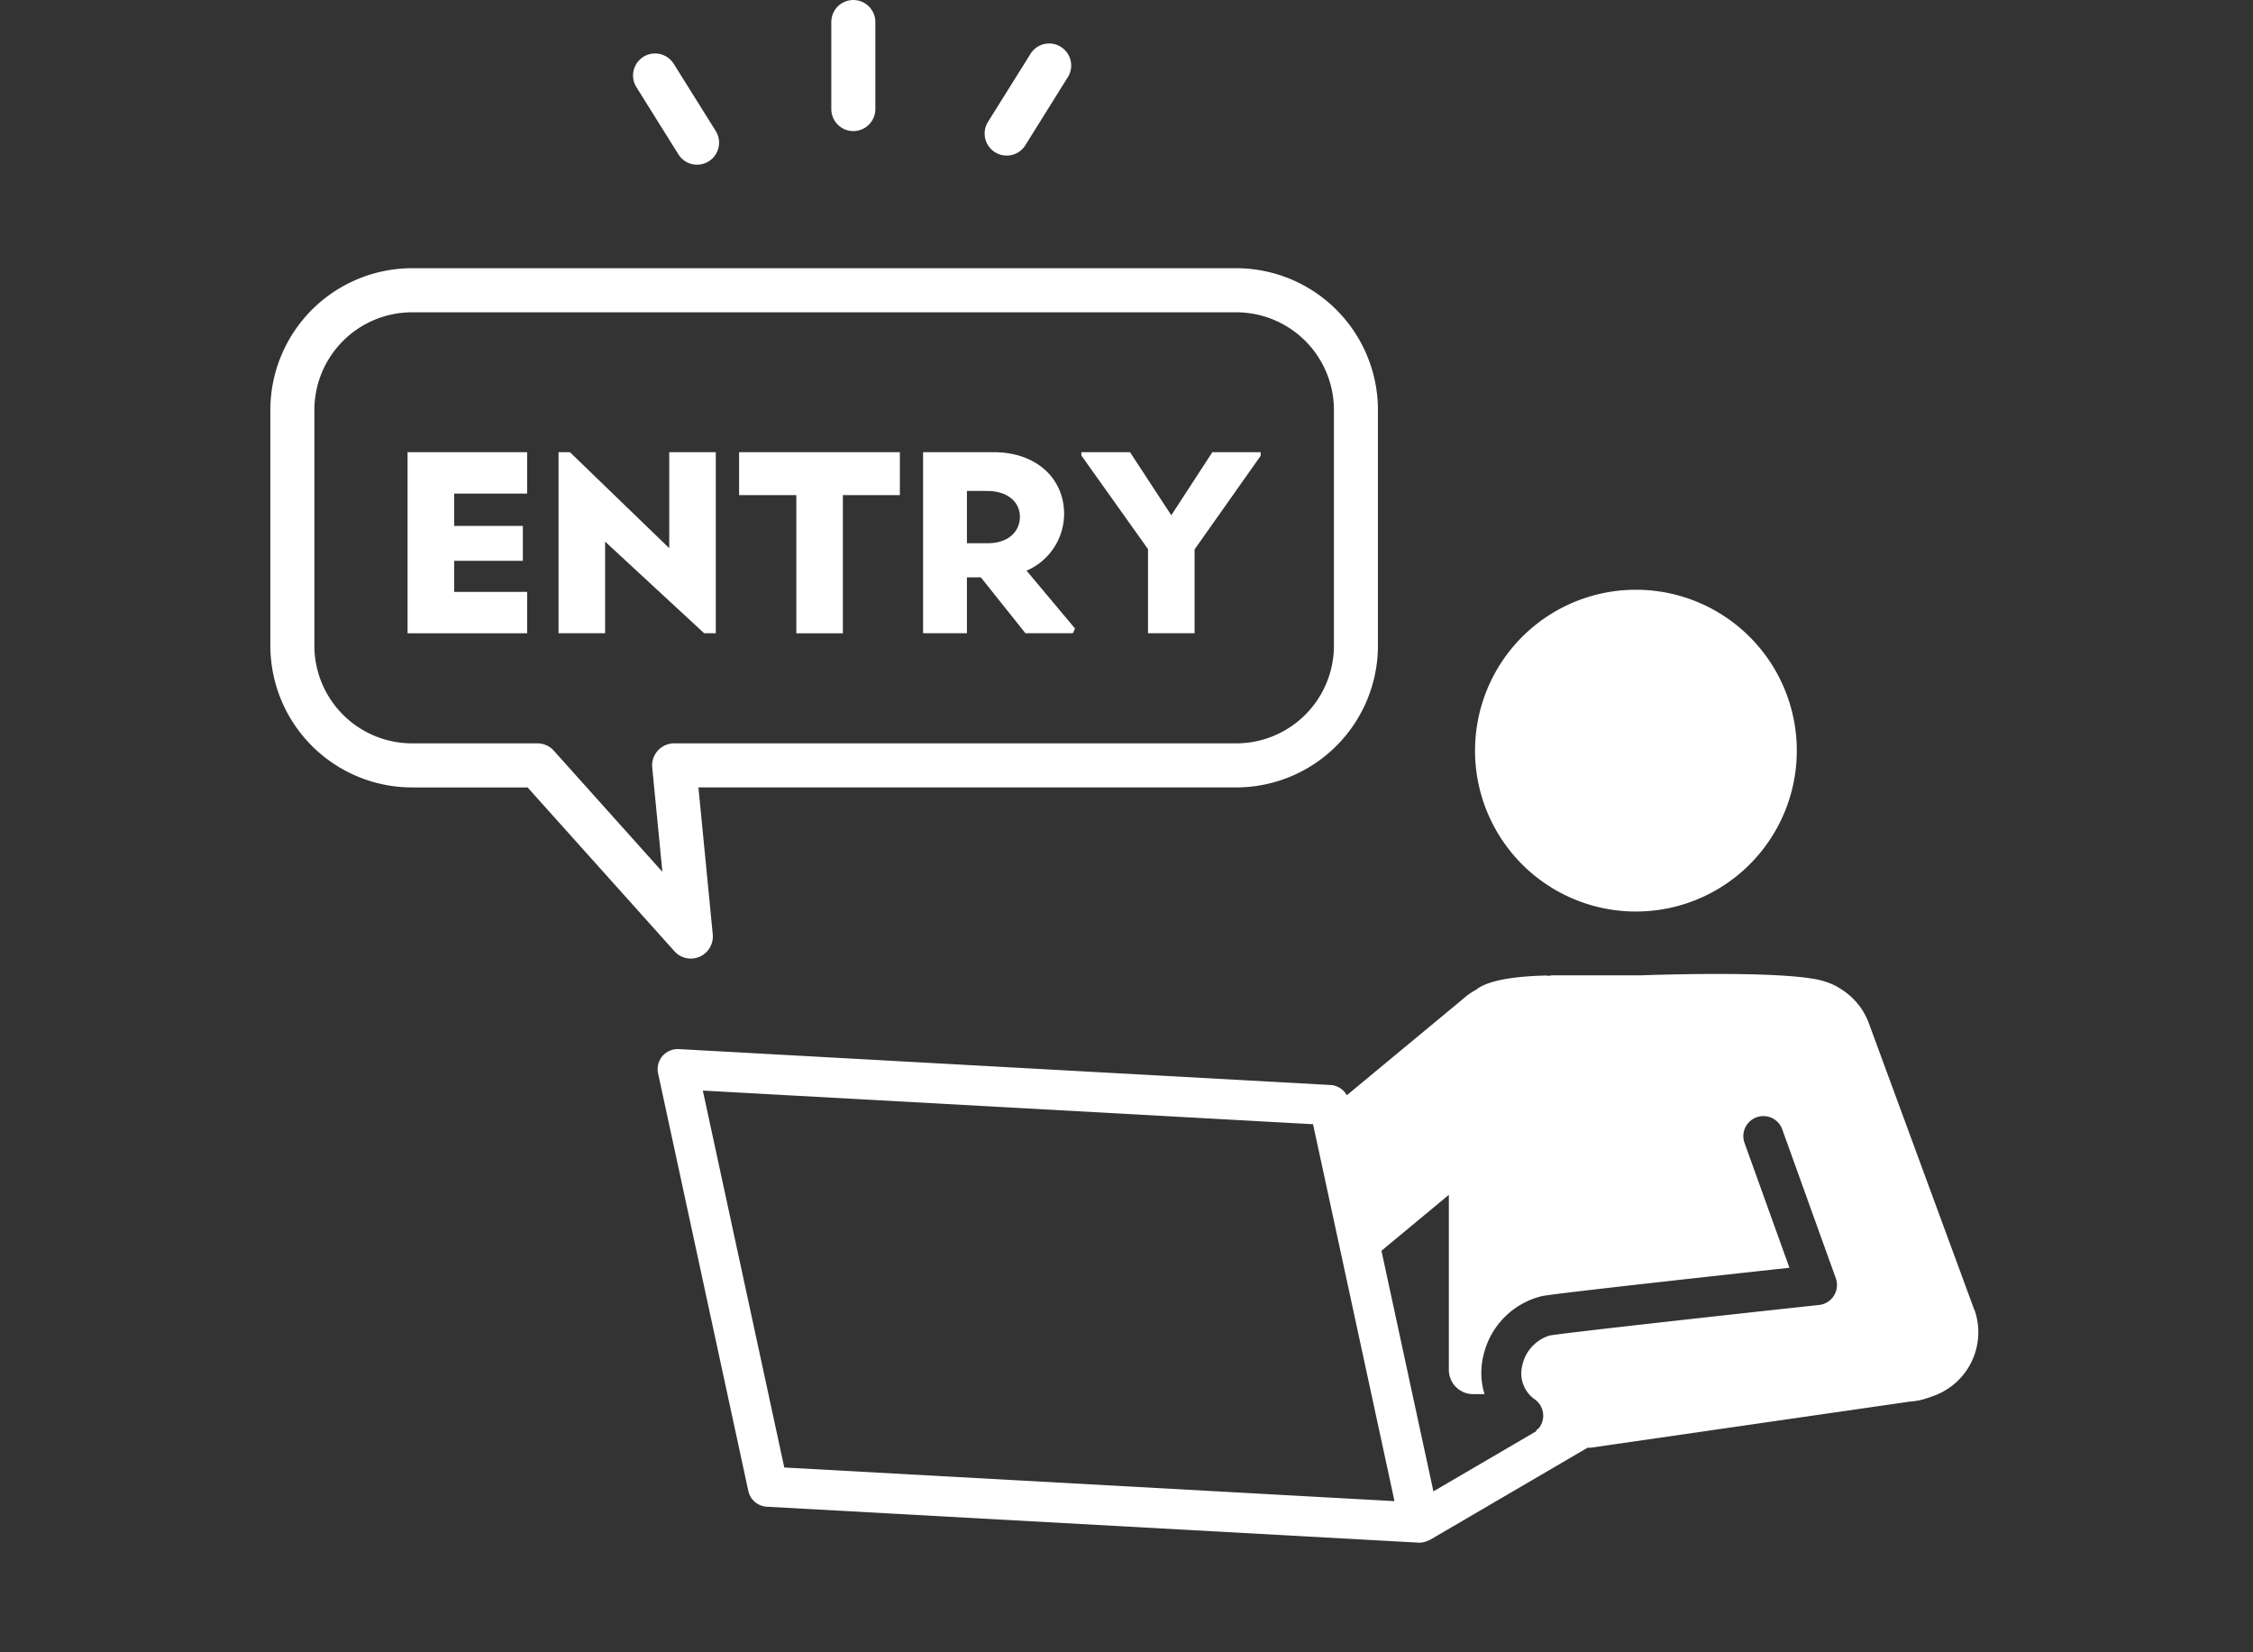 <svg xmlns="http://www.w3.org/2000/svg" xmlns:xlink="http://www.w3.org/1999/xlink" width="150" height="110" viewBox="0 0 150 110"><rect x="0" y="0" width="150" height="110" fill="#333333" stroke="none"/><defs><clipPath id="a"><rect width="113.701" height="102.701" fill="none"/></clipPath></defs><g transform="translate(-505 -2972)"><g transform="translate(523 2972)"><g transform="translate(0 0)" clip-path="url(#a)"><path d="M65.86,48.419A10.711,10.711,0,1,0,55.149,37.708,10.71,10.71,0,0,0,65.86,48.419" transform="translate(25.056 12.265)" fill="#fff"/><path d="M105.395,66.958,98.381,47.9a4.464,4.464,0,0,0-1.149-1.752c-.041-.039-.083-.077-.127-.115a4.468,4.468,0,0,0-.781-.558c-.041-.023-.079-.051-.121-.074a4.509,4.509,0,0,0-1.011-.382c-.013,0-.025-.012-.039-.016-2.829-.679-11.95-.326-11.95-.326H77.36c-.148,0-.288.032-.433.042.015-.007.031-.025.044-.031-1.028.023-3.626.109-4.7.906l.019.006a4.266,4.266,0,0,0-.919.63L63.613,52.66a1.331,1.331,0,0,0-1.085-.682L19.137,49.587a1.355,1.355,0,0,0-1.089.467,1.337,1.337,0,0,0-.289,1.149L23.766,79A1.336,1.336,0,0,0,25,80.053l43.391,2.392h.076a1.337,1.337,0,0,0,.5-.109c.033-.015.064-.025.1-.042s.054-.017.079-.032l10.49-6.133c.077-.007.151,0,.228-.007l21.079-3.045c.023,0,.045-.013.07-.017a4.439,4.439,0,0,0,1.2-.223l.425-.148a4.5,4.5,0,0,0,2.768-5.732M26.161,77.442,20.738,52.349l40.627,2.24,5.423,25.093ZM96.044,66a1.336,1.336,0,0,1-.987.621c-6.7.724-17,1.866-17.948,2.036A2.66,2.66,0,0,0,75.3,70.632a2.113,2.113,0,0,0,.865,2.3,1.335,1.335,0,0,1,.249,1.872,1.169,1.169,0,0,1-.214.175c.015.013.033.022.048.035l-6.87,4.017L65.919,63.012l4.487-3.722V70.937a1.621,1.621,0,0,0,1.622,1.622h.755A4.785,4.785,0,0,1,72.706,70a5.27,5.27,0,0,1,3.928-3.975c1.136-.205,12.032-1.4,16.447-1.88l-2.973-8.268a1.335,1.335,0,1,1,2.512-.9l3.547,9.862A1.331,1.331,0,0,1,96.044,66" transform="translate(8.055 20.255)" fill="#fff"/><path d="M27.994,58.239a1.465,1.465,0,0,1-1.092-.489L17.126,46.845H9.5A9.446,9.446,0,0,1,0,37.477V21.647a9.446,9.446,0,0,1,9.5-9.369h54.74a9.446,9.446,0,0,1,9.5,9.369v15.83a9.446,9.446,0,0,1-9.5,9.367H28.5l.954,9.786a1.47,1.47,0,0,1-1.46,1.608M9.5,15.213a6.51,6.51,0,0,0-6.569,6.434v15.83A6.51,6.51,0,0,0,9.5,43.91h8.28a1.463,1.463,0,0,1,1.092.489L26.1,52.463l-.676-6.943a1.467,1.467,0,0,1,1.46-1.61H64.241a6.51,6.51,0,0,0,6.569-6.433V21.647a6.51,6.51,0,0,0-6.569-6.434Z" transform="translate(0 5.578)" fill="#fff"/><path d="M9.385,23.455v2.152h4.571v2.325H9.385V30h4.857v2.756H6.281V20.7h7.961v2.756Z" transform="translate(2.854 9.404)" fill="#fff"/><path d="M23.663,20.7V32.754h-.775l-6.594-6.1v6.1h-3.1V20.7h.758l6.611,6.39V20.7Z" transform="translate(5.993 9.404)" fill="#fff"/><path d="M32.163,23.558H28.369v9.2h-3.1v-9.2h-3.81V20.7H32.163Z" transform="translate(9.748 9.404)" fill="#fff"/><path d="M40,32.443l-.151.311H36.695l-2.968-3.72H32.8v3.72H29.881V20.7h4.7c2.817,0,4.689,1.723,4.689,4.116a4.127,4.127,0,0,1-2.5,3.771Zm-7.2-5.682h1.334c1.433.017,2.192-.793,2.192-1.757,0-.945-.759-1.722-2.192-1.722H32.8Z" transform="translate(13.576 9.404)" fill="#fff"/><path d="M49.065,20.7v.241l-4.4,6.233v5.58h-3.1v-5.6l-4.436-6.233V20.7h3.239l2.747,4.2,2.733-4.2Z" transform="translate(16.867 9.404)" fill="#fff"/><path d="M20.866,9.851a1.463,1.463,0,0,1-1.245-.691L16.827,4.691a1.466,1.466,0,1,1,2.487-1.553l2.794,4.469a1.466,1.466,0,0,1-1.242,2.244" transform="translate(7.543 1.112)" fill="#fff"/><path d="M34.165,9.434A1.466,1.466,0,0,1,32.923,7.19l2.794-4.469A1.466,1.466,0,1,1,38.2,4.274L35.41,8.744a1.463,1.463,0,0,1-1.245.691" transform="translate(14.856 0.923)" fill="#fff"/><path d="M27.146,8.727A1.467,1.467,0,0,1,25.68,7.26V1.467a1.466,1.466,0,1,1,2.932,0V7.26a1.467,1.467,0,0,1-1.466,1.467" transform="translate(11.667 0)" fill="#fff"/></g></g><rect width="150" height="110" transform="translate(505 2972)" fill="none"/></g></svg>